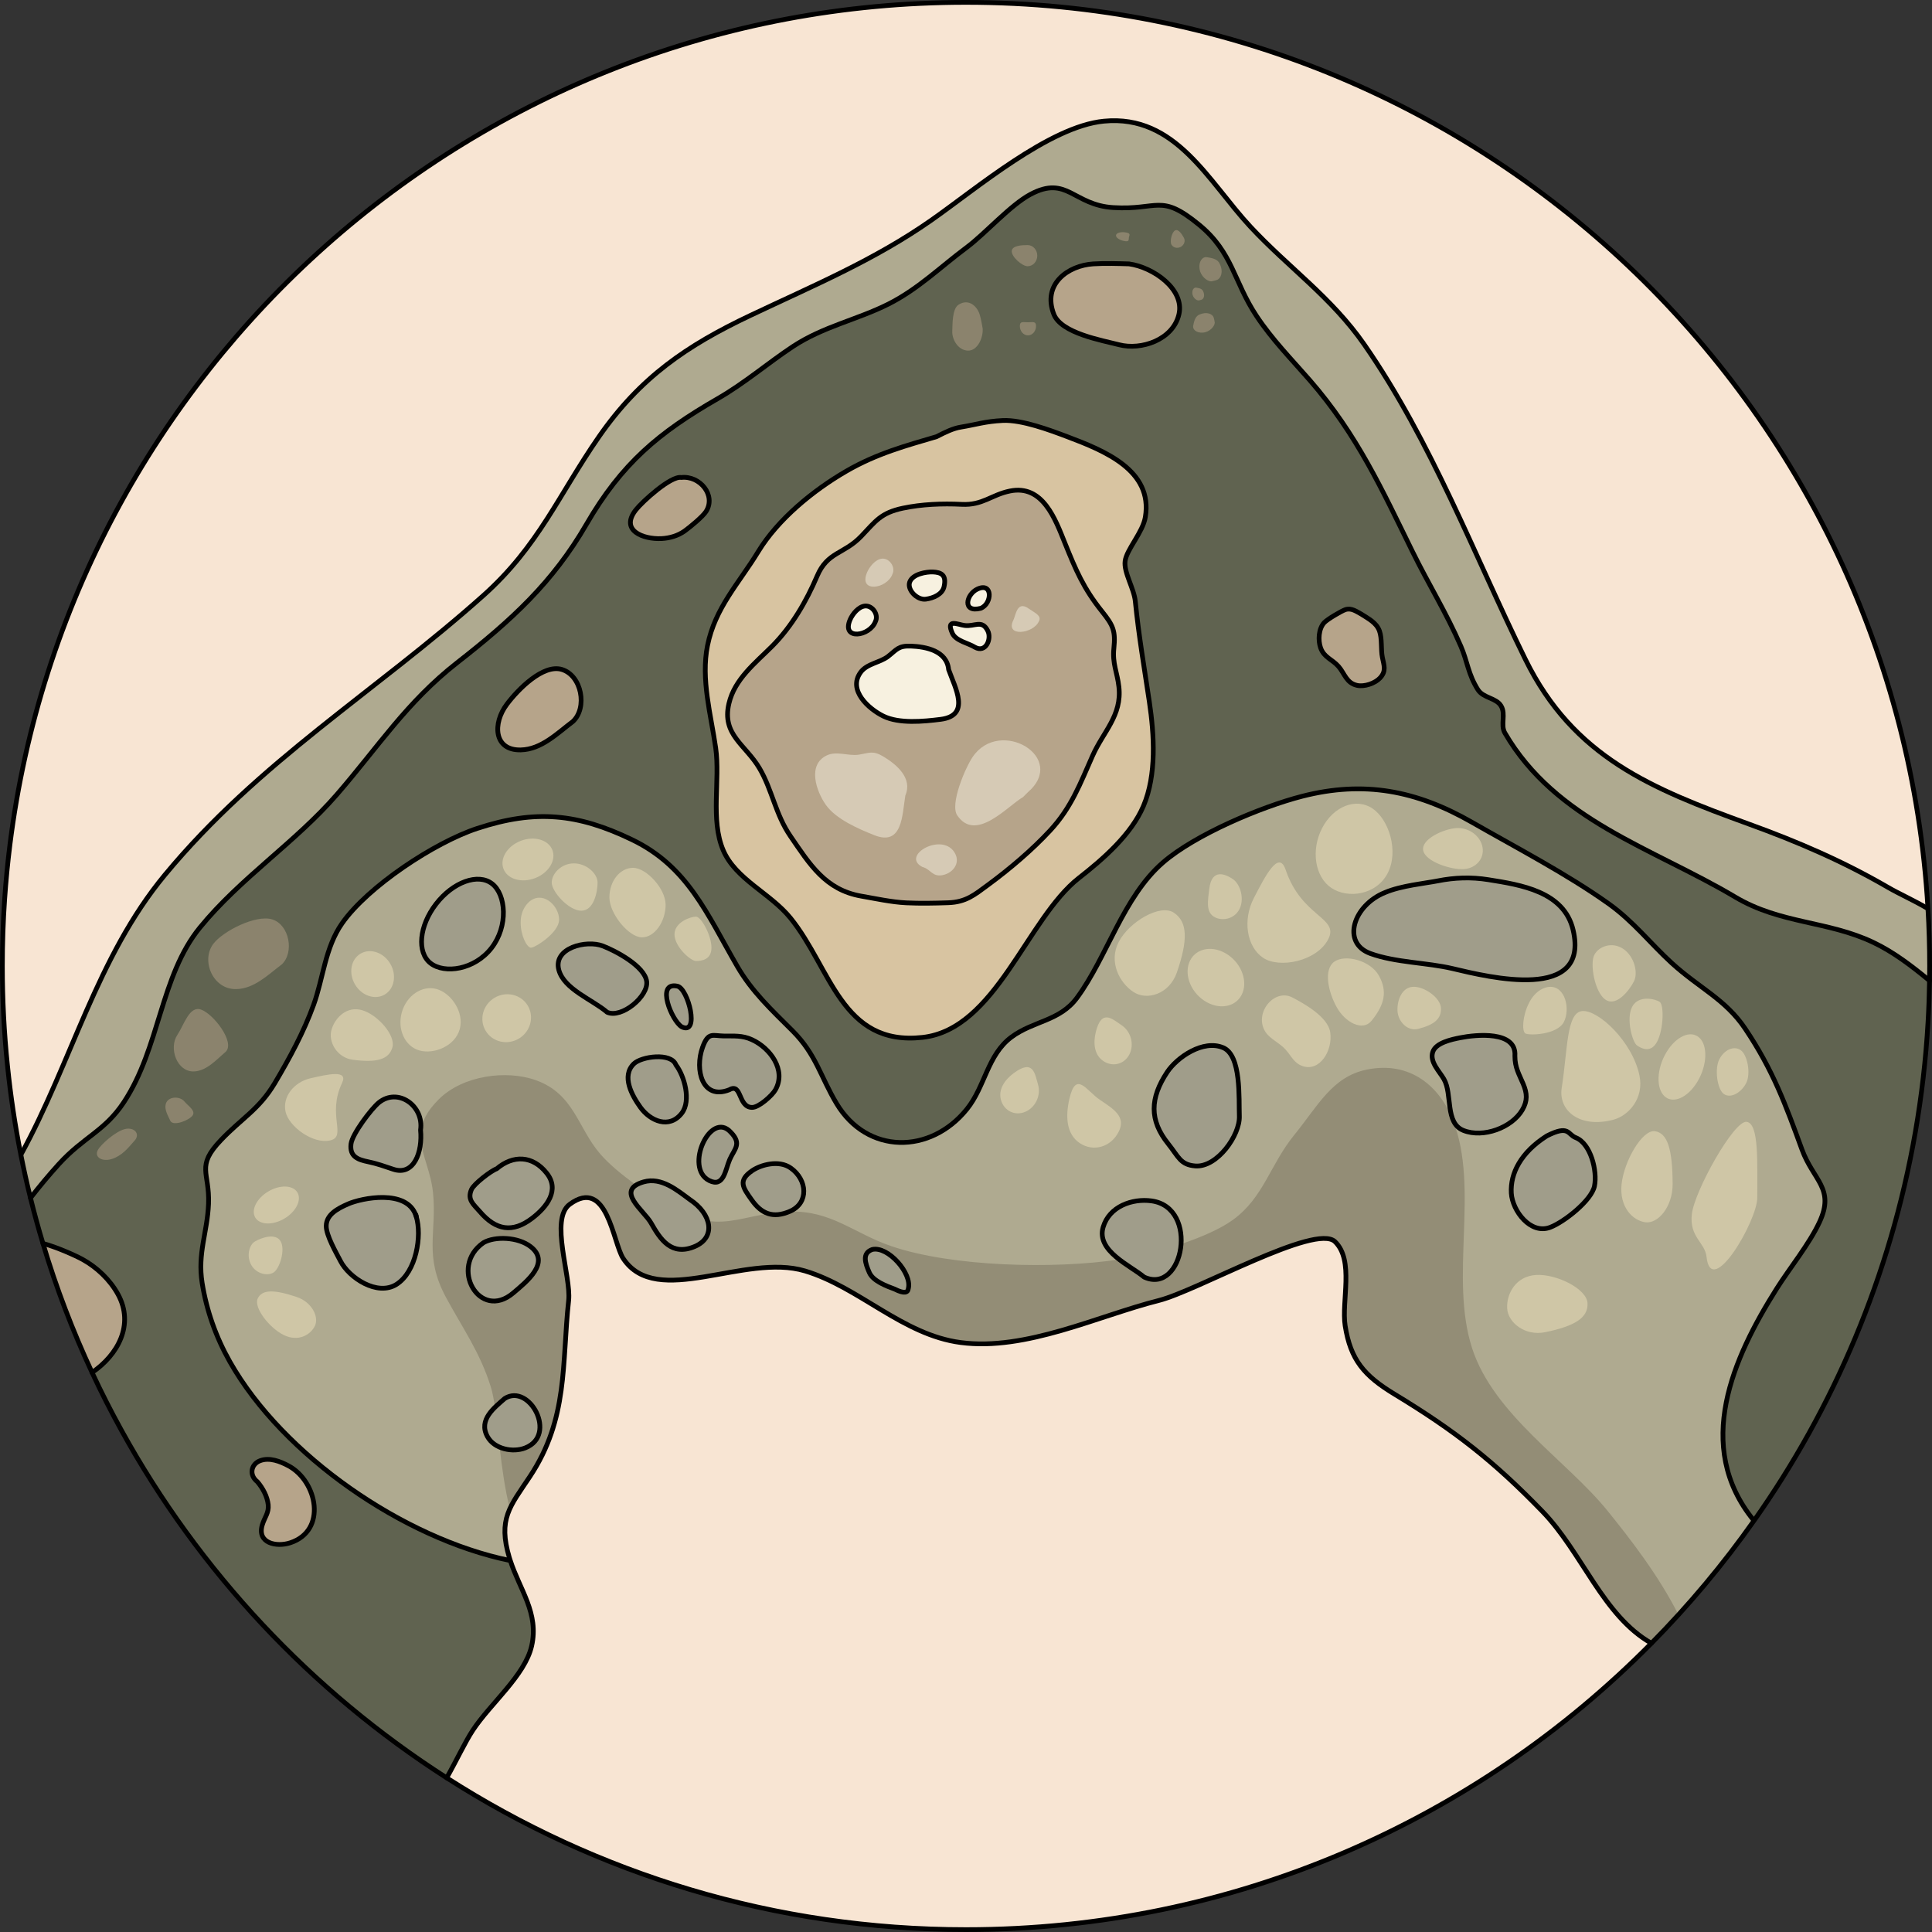 <?xml version="1.0" encoding="utf-8"?>
<!-- Generator: Adobe Illustrator 16.0.0, SVG Export Plug-In . SVG Version: 6.00 Build 0)  -->
<!DOCTYPE svg PUBLIC "-//W3C//DTD SVG 1.1//EN" "http://www.w3.org/Graphics/SVG/1.1/DTD/svg11.dtd">
<svg version="1.1" xmlns="http://www.w3.org/2000/svg" xmlns:xlink="http://www.w3.org/1999/xlink" x="0px" y="0px"
	 width="407.57px" height="407.569px" viewBox="0 0 407.57 407.569" enable-background="new 0 0 407.57 407.569"
	 xml:space="preserve">
<rect x="0" y="0" width="407.57" height="407.569" fill="#333333" stroke="none"/>
<g id="Layer_3">
</g>
<g id="Layer_2">
	<g>
		<path fill="#AFAA90" d="M119.96,274.34c-1.46,13.42-0.04,24.92-8.2,37.189c-4.18,6.29-6.75,8.891-4.3,17.101
			c0.05,0.18,0.11,0.35,0.17,0.52l-0.109,0.04c-22.351-4.6-47.82-22.13-59.011-41.89c-2.949-5.21-4.92-10.771-5.87-16.66
			c-1-6.26,1.11-10.68,1.351-16.66c0.27-6.76-2.75-7.859,2.64-13.49c4.42-4.63,8.05-6.46,11.351-12.02
			c3.1-5.23,6.09-10.72,8.18-16.5c2.03-5.6,2.41-12.05,6-17.18c5.439-7.78,19.53-17.07,28.5-20.021c12.3-4.05,21.2-3.16,32.67,2.37
			c11.74,5.65,15.76,15.58,22.18,26.68c3.11,5.38,7.23,9.2,11.67,13.63c5,4.99,5.9,9.69,9.311,15.37
			c6.45,10.74,19.8,10.721,27.49,1.15c3.85-4.79,4.319-11.39,9.35-15.16c4.65-3.479,10.21-3.35,13.87-8.32
			c6.34-8.6,9.74-21.26,18.13-28.529c6.78-5.88,20.67-11.74,29.33-13.971c13.08-3.369,24.15-1.229,35.87,5.48
			c9.34,5.35,19.97,10.88,28.77,17.14c5.25,3.73,8.88,8.46,13.36,12.55c5.78,5.28,11.33,7.631,15.5,13.851
			c5.89,8.77,8.55,16.11,11.97,25.479c2.4,6.57,7.01,8.21,3.7,15.33c-2.13,4.59-6.32,9.74-9.05,14.07
			c-9.17,14.53-17.54,33.19-4.86,48.79l0.12,0.09c-6.5,9.23-13.75,17.88-21.66,25.89c-10.26-5.819-14.6-19.17-23.02-27.84
			c-10.34-10.67-18.48-17.01-31.16-24.699c-6.44-3.9-9.3-7.25-10.43-14.45c-0.811-5.16,1.96-13.79-2.15-17.74
			c-4.08-3.9-29.06,10.37-37.13,12.41c-12.86,3.24-28.061,10.7-41.83,8.88c-12.25-1.61-21.4-11.68-32.86-15.11
			c-12.75-3.81-31.26,8.03-38.33-2.62c-2.17-3.27-3.34-17.29-11.29-11.43C115.92,257.21,120.51,269.229,119.96,274.34z
			 M110.8,305.449c6.891-2.699,0.87-13.729-4.33-10.42c-2.14,1.9-5.609,4.45-3.64,8.03C104.28,305.71,108.21,306.47,110.8,305.449z
			 M87.811,256.64c0.079,0.14-0.261-1.09-0.091-0.27c-1.93-5.58-11.43-3.641-14.279-2.391c-2.29,1-4.591,2.26-4.62,4.63
			c-0.03,2,2.09,5.641,3,7.41c1.81,3.55,7.779,7.47,11.8,4.94C87.82,268.319,89.05,260.68,87.811,256.64z M111.95,263
			c-2.64-2.07-7.55-2.25-9.96-0.841c-7.36,5.08-0.84,16.681,6.31,10.58C111.1,270.359,116.21,266.34,111.95,263z M101.21,255.58
			c3.37,3.949,6.9,4.59,11.061,1.409c3.079-2.35,5.88-5.939,3.069-9.489c-2.97-3.771-7.09-3.891-10.569-0.931
			c-1.091,0.351-4.811,3.17-5.32,4.38C98.521,253.12,99.9,254.06,101.21,255.58z M336.37,250.199c0.63-3.149-0.78-8.97-3.97-10.21
			c-1.74-0.68-1.34-2.76-6.09-0.359c-5.44,3.46-7.74,7.88-7.49,12.08c0.229,3.72,4.05,8.8,8.22,7.199
			C329.93,257.81,335.76,253.25,336.37,250.199z M306.43,204.33c7.801,1.85,29,7.069,25.431-8.141
			c-1.91-8.16-11.13-9.53-17.87-10.609c-3.65-0.591-7.2-0.45-10.69,0.25c-2.58,0.51-7.72,1-11.109,2.449
			c-6.67,2.67-9.261,10.601-3.13,12.86C294.33,203.069,301.08,203.06,306.43,204.33z M321.14,234.149
			c1.131-1.93,1.04-3.479,0.181-5.51c-0.87-2.07-1.74-3.39-1.74-5.89c0.38-5.351-8.16-4.5-11.54-3.83
			c-1.89,0.37-5.09,1.06-5.77,2.95c-0.75,2.109,1.39,4.13,2.329,5.77c1.851,3.19,0.171,9.27,4.131,10.84
			C312.91,240.14,318.95,237.89,321.14,234.149z M252.16,245.97c4.58,0.35,9.439-6.46,9.29-10.521c-0.13-3.68,0.45-12.81-3.41-14.43
			c-4.22-1.79-9.74,2.021-11.82,5.16c-3.609,5.47-3.81,10.12,0.24,15.14C248.64,244.04,249,245.72,252.16,245.97z M241.37,269.409
			c8.3,3.811,11.7-14.67,1.56-16.069c-4.109-0.561-8.939,1.18-10.22,5.56C231.25,263.909,238.42,266.939,241.37,269.409z
			 M191.62,271.83c0.83-3.181-4.29-9.011-7.61-8.24c-2.199,0.78-1.5,2.87-0.609,4.89c0.8,1.79,3.6,2.82,5.34,3.47
			C190.75,272.97,191.521,272.71,191.62,271.83z M166.66,255.529c4.04-1.76,3.65-6.649,0.16-9.12c-2.54-1.8-6.351-0.659-8.11,0.53
			c-3.14,2.13-1.96,3.61-0.14,6.19C160.6,256.01,163.021,257.12,166.66,255.529z M163.58,229.899c2.36-4.189-1.15-8.84-4.95-10.569
			c-2.06-0.95-3.819-0.75-5.93-0.78c-2.39-0.03-3.29-0.92-4.49,2.399c-1.7,4.721-0.07,11.2,5.64,8.95
			c2.671-1.55,1.811,3.67,4.79,3.721C160.07,233.649,162.9,231.109,163.58,229.899z M153.93,244.63c0.98-2.25,2.641-3.311,0.23-5.78
			c-4.28-4.72-9.89,7.55-4.54,10.2C152.72,250.59,153.01,246.76,153.93,244.63z M146.6,262.939c4.45-1.92,3.591-6.819-1.079-9.89
			c-2.631-1.93-5.98-4.8-9.74-3.72c-6.141,1.779,0.06,6,1.569,8.68C139.3,261.449,141.64,265.069,146.6,262.939z M143.82,216.62
			c3.85,1.859,1.37-8.08-0.92-8.58C138.271,207.04,141.72,215.359,143.82,216.62z M143.83,234.83c2.03-2.641,0.53-7.891-1.24-10.181
			c-0.979-2.67-7.29-1.8-8.89-0.229c-2.65,2.6-0.39,6.689,1.399,9.18C137.19,236.5,141.21,238.229,143.83,234.83z M128.08,213.54
			c3.03,1.39,8.74-3.36,8.34-6.49c-0.42-3.23-6.55-6.45-9.25-7.49c-3.479-1.34-10.5,0.41-9.29,5.03
			C118.96,208.689,125.021,210.899,128.08,213.54z M103.69,199.979c3.58-4.63,3.069-11.27,0.12-13.55
			c-2.95-2.28-8.24-0.37-11.82,4.27c-3.58,4.631-4.09,10.23-1.15,12.511C93.79,205.489,100.1,204.609,103.69,199.979z M88.72,238.39
			c0.75-5.13-4.79-9.04-8.81-5.78c-1.54,1.25-5.6,6.59-5.86,8.7c-0.34,2.73,1.511,3.34,3.641,3.78c1.97,0.42,3.39,0.939,5.229,1.56
			C87.35,248.159,89.17,242.97,88.72,238.39z"/>
		<path fill="#938D76" d="M339.082,318.668c-8.496-10.495-24.009-20.257-28.529-34.251c-4.831-14.954,1.559-33.688-4.004-47.996
			c-2.826-7.27-9.065-12.65-18.219-10.781c-7.29,1.488-10.271,7.612-15.251,13.729c-5.203,6.391-6.482,13.265-13.023,17.996
			c-2.595,1.877-6.632,3.637-10.898,5.075c-0.323,4.683-3.355,9.004-7.787,6.969c-1.301-1.089-3.421-2.287-5.261-3.716
			c-13.82,2.087-35.285,1.541-48.002-2.783c-8.053-2.738-12.66-7.565-21.607-7.317c-1.717,0.721-3.162,0.832-4.421,0.432
			c-4.968,0.788-8.479,2.177-12.806,1.525c0.688,2.173-0.101,4.279-2.674,5.39c-4.96,2.13-7.3-1.49-9.25-4.93
			c-1.348-2.391-6.42-6.007-3.139-8.022c-2.998-2.128-5.764-4.436-7.604-6.573c-4.756-5.527-5.47-12.618-13.526-15.525
			c-6.221-2.244-15.419-1.036-20.5,3.999c-2.66,2.635-3.66,4.91-3.82,7.113c0.025,0.478,0.026,0.955,0.003,1.431
			c0.262,3.4,2.143,6.775,2.586,11.204c0.844,8.413-1.996,13.275,2.732,22.052c3.495,6.486,7.188,11.578,9.471,18.929
			c0.344,1.105,0.615,2.565,0.859,4.269c0.687-0.681,1.429-1.297,2.058-1.855c5.2-3.31,11.221,7.721,4.33,10.42
			c-1.59,0.626-3.683,0.579-5.399-0.162c0.489,4.277,1.104,8.884,2.158,13.001c0.933-2.063,2.418-4.075,4.201-6.759
			c8.16-12.27,6.74-23.77,8.2-37.189c0.55-5.11-4.04-17.13,0.22-20.28c7.95-5.86,9.12,8.16,11.29,11.43
			c7.07,10.65,25.58-1.189,38.33,2.62c11.46,3.431,20.61,13.5,32.86,15.11c13.77,1.82,28.97-5.64,41.83-8.88
			c8.07-2.04,33.05-16.311,37.13-12.41c4.11,3.95,1.34,12.58,2.15,17.74c1.13,7.2,3.989,10.55,10.43,14.45
			c12.68,7.689,20.82,14.029,31.16,24.699c8.42,8.67,12.76,22.021,23.02,27.84c1.941-1.966,3.842-3.971,5.702-6.014
			C349.855,332.242,343.635,324.292,339.082,318.668z M108.3,272.739c-7.149,6.101-13.67-5.5-6.31-10.58
			c2.41-1.409,7.32-1.229,9.96,0.841C116.21,266.34,111.1,270.359,108.3,272.739z M112.271,256.989
			c-4.16,3.181-7.69,2.54-11.061-1.409c-1.31-1.521-2.689-2.46-1.76-4.631c0.51-1.21,4.229-4.029,5.32-4.38
			c3.479-2.96,7.6-2.84,10.569,0.931C118.15,251.05,115.35,254.64,112.271,256.989z M191.62,271.83c-0.1,0.88-0.87,1.14-2.88,0.119
			c-1.74-0.649-4.54-1.68-5.34-3.47c-0.891-2.02-1.59-4.109,0.609-4.89C187.33,262.819,192.45,268.649,191.62,271.83z"/>
		<path fill="#606350" d="M407.05,206.87c-0.05,2.939-0.149,5.869-0.319,8.779c-1.811,31.351-10.721,60.79-25.141,86.74
			c-3.529,6.34-7.38,12.48-11.55,18.38l-0.12-0.09c-12.68-15.6-4.31-34.26,4.86-48.79c2.729-4.33,6.92-9.48,9.05-14.07
			c3.31-7.12-1.3-8.76-3.7-15.33c-3.42-9.369-6.08-16.71-11.97-25.479c-4.17-6.22-9.72-8.57-15.5-13.851
			c-4.48-4.09-8.11-8.819-13.36-12.55c-8.8-6.26-19.43-11.79-28.77-17.14c-11.72-6.71-22.79-8.85-35.87-5.48
			c-8.66,2.23-22.55,8.091-29.33,13.971c-8.39,7.27-11.79,19.93-18.13,28.529c-3.66,4.971-9.22,4.841-13.87,8.32
			c-5.03,3.771-5.5,10.37-9.35,15.16c-7.69,9.57-21.04,9.59-27.49-1.15c-3.41-5.68-4.311-10.38-9.311-15.37
			c-4.439-4.43-8.56-8.25-11.67-13.63c-6.42-11.1-10.439-21.029-22.18-26.68c-11.47-5.53-20.37-6.42-32.67-2.37
			c-8.97,2.95-23.061,12.24-28.5,20.021c-3.59,5.13-3.97,11.58-6,17.18c-2.09,5.78-5.08,11.27-8.18,16.5
			c-3.301,5.56-6.931,7.39-11.351,12.02c-5.39,5.631-2.37,6.73-2.64,13.49c-0.24,5.98-2.351,10.4-1.351,16.66
			c0.95,5.89,2.921,11.45,5.87,16.66c11.19,19.76,36.66,37.29,59.011,41.89l0.109-0.04c2,6.2,6.12,11.17,4.521,18.101
			c-1.44,6.239-8.67,12.09-12.42,17.779c-1.65,2.521-3.42,6.351-5.5,10.021C65.67,356.75,42,331.5,25.59,301.689
			c-2.189-3.97-4.25-8.02-6.17-12.149c5.42-3.69,8.98-10.08,5.47-16.5c-1.689-3.08-4.479-5.71-7.5-7.37
			c-1.29-0.721-5.47-2.61-8.329-3.351c-0.961-3.17-1.83-6.37-2.631-9.6c1.87-2.42,3.841-4.78,5.971-7.13
			c5.21-5.74,9.68-6.94,13.72-13.061c7.62-11.529,7.69-26.609,16.05-36.85c8.521-10.45,20.16-17.99,28.87-28.04
			c8.76-10.1,14.75-19.52,25.41-27.85c11.5-8.98,20.18-16.96,27.26-29.19c7.46-12.86,15.26-19.35,27.69-26.5
			c5.66-3.25,10.63-7.54,15.85-10.99c6.44-4.25,13.58-5.649,20.16-8.96c6.25-3.149,10.87-7.74,16.46-11.91
			c3.96-2.939,9.25-8.97,13.53-11.25c7.699-4.1,9,2.28,17.43,2.801c9.58,0.59,9.91-3.11,18.1,3.6c7.16,5.85,7.28,11.96,12.16,19.3
			c3.29,4.95,7.34,9.08,11.2,13.5c10.06,11.54,15.34,23.29,21.69,36.181c3.399,6.92,7.109,12.829,10.199,19.96
			c1.4,3.229,1.53,5.899,3.591,9.159c1.149,1.801,3.829,1.71,4.869,3.4c1.11,1.78-0.18,4,0.83,5.74
			c10.761,18.49,31.011,24.17,48.591,34.609c9.56,5.69,19.51,4.99,29.13,9.57C399.5,200.859,403.3,203.79,407.05,206.87z
			 M291.12,143.029c1.39-1.479,0.83-2.68,0.5-4.359c-0.34-1.681-0.03-3.94-0.61-5.561c-0.63-1.77-2.37-2.6-3.819-3.55
			c-1.051-0.56-2.11-1.38-3.38-0.95c-0.91,0.32-3.761,2.011-4.44,2.721c-1.22,1.29-1.34,3.739-0.78,5.329
			c0.721,2.051,2.471,2.431,3.78,3.931c1.3,1.49,1.64,3.5,3.93,4C287.85,144.92,290.061,144.159,291.12,143.029z M248.71,66.29
			c1.21-5.261-5.399-9.92-10.53-10.62c-2.02-0.061-5.189-0.16-7.56,0c-5.32,0.34-10.78,4.26-8.31,10.62
			c1.569,4.029,10.17,5.5,13.779,6.439C240.73,73.939,247.47,71.699,248.71,66.29z M241.21,170.05
			c2.811-6.601,2.29-15.021,1.25-22.01c-1.05-7.061-2.25-14.011-2.96-21.19c-0.28-2.75-2.47-6.1-2.15-8.49
			c0.33-2.479,3.75-6.069,4.271-9.3c1.61-9.84-8.58-13.96-16.51-16.95c-3.681-1.39-9.561-3.59-13.57-3.399
			c-3.71,0.18-5.61,0.859-8.84,1.39c-1.59,0.26-3.17,1.01-5.13,2.021c-6.221,1.84-12.601,3.529-19.061,7.289
			c-6.97,4.04-14.38,10.11-18.55,16.95c-4.1,6.73-9.09,11.83-10.7,19.811c-1.439,7.149,0.73,14.66,1.721,21.6
			c0.97,6.82-1.15,15.2,1.59,21.601c2.63,6.14,9.93,9.039,14.18,14.289c8.61,10.631,10.76,27.04,27.83,25.19
			c15.52-1.69,22.03-25.06,33.06-33.66C232.72,181.229,238.66,176.04,241.21,170.05z M148.96,107.88c2.13-3.391-1.31-7.59-5.24-7.15
			c-2.199-0.39-8.21,5.08-9.58,6.83c-3.42,4.34,1.521,6.24,5.4,6.061c1.79-0.091,3.521-0.62,4.9-1.61
			C145.48,111.26,148.26,109,148.96,107.88z M120.84,152.22c3.141-2.91,1.88-9.72-2.31-10.99c-3.97-1.2-9.28,4.25-11.59,7.32
			c-3.061,4.04-2.79,9.79,2.92,9.649C114.21,158.1,117.521,154.72,120.84,152.22z M61.21,325.47c7.84-2.54,5.76-12.96-0.34-16.24
			c-1.75-0.939-4.04-1.85-6.03-1.07c-1.88,0.73-2.359,3.011-0.54,4.431c1.12,1.319,2.101,3.09,2.28,4.859
			c0.17,1.7-0.77,2.631-1.26,4.28C54.2,325.55,58.311,326.409,61.21,325.47z"/>
		<path fill="#F8E5D3" d="M325.36,318.819c8.42,8.67,12.76,22.021,23.02,27.84c-36.85,37.301-88.03,60.41-144.6,60.41
			c-40.34,0-77.931-11.75-109.55-32.02c2.08-3.67,3.85-7.5,5.5-10.021c3.75-5.689,10.979-11.54,12.42-17.779
			c1.6-6.931-2.521-11.9-4.521-18.101c-0.06-0.17-0.12-0.34-0.17-0.52c-2.45-8.21,0.12-10.811,4.3-17.101
			c8.16-12.27,6.74-23.77,8.2-37.189c0.55-5.11-4.04-17.13,0.22-20.28c7.95-5.86,9.12,8.16,11.29,11.43
			c7.07,10.65,25.58-1.189,38.33,2.62c11.46,3.431,20.61,13.5,32.86,15.11c13.77,1.82,28.97-5.64,41.83-8.88
			c8.07-2.04,33.05-16.311,37.13-12.41c4.11,3.95,1.34,12.58,2.15,17.74c1.13,7.2,3.989,10.55,10.43,14.45
			C306.88,301.81,315.021,308.149,325.36,318.819z"/>
		<path fill="#A09D8A" d="M332.4,239.989c3.189,1.24,4.6,7.061,3.97,10.21c-0.61,3.051-6.44,7.61-9.33,8.71
			c-4.17,1.601-7.99-3.479-8.22-7.199c-0.25-4.2,2.05-8.62,7.49-12.08C331.061,237.229,330.66,239.31,332.4,239.989z"/>
		<path fill="#A09D8A" d="M331.86,196.189c3.569,15.21-17.63,9.99-25.431,8.141c-5.35-1.271-12.1-1.261-17.369-3.19
			c-6.131-2.26-3.54-10.19,3.13-12.86c3.39-1.449,8.529-1.939,11.109-2.449c3.49-0.7,7.04-0.841,10.69-0.25
			C320.73,186.659,329.95,188.029,331.86,196.189z"/>
		<path fill="#A09D8A" d="M321.32,228.64c0.859,2.03,0.95,3.58-0.181,5.51c-2.189,3.74-8.229,5.99-12.409,4.33
			c-3.96-1.57-2.28-7.649-4.131-10.84c-0.939-1.64-3.079-3.66-2.329-5.77c0.68-1.891,3.88-2.58,5.77-2.95
			c3.38-0.67,11.92-1.521,11.54,3.83C319.58,225.25,320.45,226.569,321.32,228.64z"/>
		<path fill="#B6A48A" d="M291.62,138.67c0.33,1.68,0.89,2.88-0.5,4.359c-1.06,1.13-3.271,1.891-4.82,1.561
			c-2.29-0.5-2.63-2.51-3.93-4c-1.31-1.5-3.06-1.88-3.78-3.931c-0.56-1.59-0.439-4.039,0.78-5.329c0.68-0.71,3.53-2.4,4.44-2.721
			c1.27-0.43,2.329,0.391,3.38,0.95c1.449,0.95,3.189,1.78,3.819,3.55C291.59,134.729,291.28,136.989,291.62,138.67z"/>
		<path fill="#A09D8A" d="M261.45,235.449c0.149,4.061-4.71,10.87-9.29,10.521c-3.16-0.25-3.521-1.93-5.7-4.65
			c-4.05-5.02-3.85-9.67-0.24-15.14c2.08-3.14,7.601-6.95,11.82-5.16C261.9,222.64,261.32,231.77,261.45,235.449z"/>
		<path fill="#B6A48A" d="M238.18,55.67c5.131,0.7,11.74,5.359,10.53,10.62c-1.24,5.409-7.979,7.649-12.62,6.439
			c-3.609-0.939-12.21-2.41-13.779-6.439c-2.471-6.36,2.989-10.28,8.31-10.62C232.99,55.51,236.16,55.609,238.18,55.67z"/>
		<path opacity="0.5" fill="#B6A48A" d="M207.303,69.3c0.133,1.934-1.074,4.71-3.096,4.666c-2.078-0.045-3.409-2.346-3.317-4.14
			c0.07-1.395-0.042-4.659,1.315-5.54c2.145-1.389,3.996,0.315,4.523,2.241C206.969,67.384,207.172,68.554,207.303,69.3z"/>
		<path opacity="0.5" fill="#B6A48A" d="M256.263,68.073c-0.032,0.775-1.06,1.978-2.479,2.091c-1.458,0.115-2.246-0.731-2.066-1.464
			c0.139-0.57,0.271-1.885,1.283-2.33c1.598-0.701,2.79-0.13,3.037,0.617C256.151,67.318,256.219,67.779,256.263,68.073z"/>
		<path opacity="0.5" fill="#B6A48A" d="M255.517,59.354c-0.876-0.002-2.277-1.104-2.47-2.699c-0.195-1.638,0.722-2.564,1.556-2.396
			c0.649,0.13,2.137,0.221,2.685,1.34c0.862,1.769,0.273,3.139-0.558,3.45C256.361,59.194,255.845,59.291,255.517,59.354z"/>
		<path opacity="0.5" fill="#B6A48A" d="M252.849,63.384c-0.464-0.001-1.206-0.585-1.309-1.43c-0.104-0.868,0.383-1.359,0.824-1.27
			c0.345,0.068,1.133,0.117,1.423,0.71c0.457,0.937,0.145,1.663-0.296,1.828C253.296,63.299,253.022,63.351,252.849,63.384z"/>
		<path fill="#A09D8A" d="M242.93,253.34c10.141,1.399,6.74,19.88-1.56,16.069c-2.95-2.47-10.12-5.5-8.66-10.51
			C233.99,254.52,238.82,252.779,242.93,253.34z"/>
		<path fill="#A09D8A" d="M184.01,263.59c3.32-0.771,8.44,5.06,7.61,8.24c-0.1,0.88-0.87,1.14-2.88,0.119
			c-1.74-0.649-4.54-1.68-5.34-3.47C182.51,266.46,181.811,264.37,184.01,263.59z"/>
		<path fill="#A09D8A" d="M166.82,246.409c3.49,2.471,3.88,7.36-0.16,9.12c-3.64,1.591-6.061,0.48-8.09-2.399
			c-1.82-2.58-3-4.061,0.14-6.19C160.47,245.75,164.28,244.609,166.82,246.409z"/>
		<path fill="#A09D8A" d="M158.63,219.33c3.8,1.729,7.311,6.38,4.95,10.569c-0.68,1.21-3.51,3.75-4.94,3.721
			c-2.979-0.051-2.119-5.271-4.79-3.721c-5.71,2.25-7.34-4.229-5.64-8.95c1.2-3.319,2.101-2.43,4.49-2.399
			C154.811,218.58,156.57,218.38,158.63,219.33z"/>
		<path fill="#A09D8A" d="M154.16,238.85c2.41,2.47,0.75,3.53-0.23,5.78c-0.92,2.13-1.21,5.96-4.31,4.42
			C144.271,246.399,149.88,234.13,154.16,238.85z"/>
		<path fill="#A09D8A" d="M145.521,253.05c4.67,3.07,5.529,7.97,1.079,9.89c-4.96,2.13-7.3-1.49-9.25-4.93
			c-1.51-2.68-7.71-6.9-1.569-8.68C139.54,248.25,142.89,251.12,145.521,253.05z"/>
		<path fill="#A09D8A" d="M142.9,208.04c2.29,0.5,4.77,10.439,0.92,8.58C141.72,215.359,138.271,207.04,142.9,208.04z"/>
		<path fill="#A09D8A" d="M142.59,224.649c1.771,2.29,3.271,7.54,1.24,10.181c-2.62,3.399-6.64,1.67-8.73-1.23
			c-1.789-2.49-4.05-6.58-1.399-9.18C135.3,222.85,141.61,221.979,142.59,224.649z"/>
		<path fill="#A09D8A" d="M136.42,207.05c0.4,3.13-5.31,7.88-8.34,6.49c-3.06-2.641-9.12-4.851-10.2-8.95
			c-1.21-4.62,5.811-6.37,9.29-5.03C129.87,200.6,136,203.819,136.42,207.05z"/>
		<path fill="#A09D8A" d="M115.34,247.5c2.811,3.55,0.01,7.14-3.069,9.489c-4.16,3.181-7.69,2.54-11.061-1.409
			c-1.31-1.521-2.689-2.46-1.76-4.631c0.51-1.21,4.229-4.029,5.32-4.38C108.25,243.609,112.37,243.729,115.34,247.5z"/>
		<path fill="#A09D8A" d="M106.47,295.029c5.2-3.31,11.221,7.721,4.33,10.42c-2.59,1.021-6.52,0.261-7.97-2.39
			C100.86,299.479,104.33,296.93,106.47,295.029z"/>
		<path fill="#A09D8A" d="M111.95,263c4.26,3.34-0.851,7.359-3.65,9.739c-7.149,6.101-13.67-5.5-6.31-10.58
			C104.4,260.75,109.311,260.93,111.95,263z"/>
		<path fill="#A09D8A" d="M103.811,186.43c2.949,2.28,3.46,8.92-0.12,13.55c-3.591,4.63-9.9,5.51-12.851,3.23
			c-2.939-2.28-2.43-7.88,1.15-12.511C95.57,186.06,100.86,184.149,103.811,186.43z"/>
		<path fill="#A09D8A" d="M79.91,232.609c4.02-3.26,9.56,0.65,8.81,5.78c0.45,4.58-1.37,9.77-5.8,8.26
			c-1.84-0.62-3.26-1.14-5.229-1.56c-2.13-0.44-3.98-1.05-3.641-3.78C74.311,239.199,78.37,233.859,79.91,232.609z"/>
		<path fill="#A09D8A" d="M87.811,256.64c1.239,4.04,0.01,11.68-4.19,14.32c-4.021,2.529-9.99-1.391-11.8-4.94
			c-0.91-1.77-3.03-5.41-3-7.41c0.029-2.37,2.33-3.63,4.62-4.63c2.85-1.25,12.35-3.189,14.279,2.391
			c0.03,0.079,0.061,0.17,0.091,0.26V256.64z"/>
		<path fill="#98C680" d="M87.72,256.37c-0.17-0.82,0.17,0.409,0.091,0.27v-0.01C87.8,256.6,87.771,256.52,87.72,256.37z"/>
		<path fill="#98C680" d="M87.811,256.63c-0.03-0.09-0.061-0.181-0.091-0.26C87.771,256.52,87.8,256.6,87.811,256.63z"/>
		<path fill="#B6A48A" d="M60.87,309.229c6.1,3.28,8.18,13.7,0.34,16.24c-2.899,0.939-7.01,0.08-5.89-3.74
			c0.49-1.649,1.43-2.58,1.26-4.28c-0.18-1.77-1.16-3.54-2.28-4.859c-1.819-1.42-1.34-3.7,0.54-4.431
			C56.83,307.38,59.12,308.29,60.87,309.229z"/>
		<path fill="#B6A48A" d="M24.89,273.04c3.511,6.42-0.05,12.81-5.47,16.5c-4.08-8.75-7.56-17.841-10.359-27.221
			c2.859,0.74,7.039,2.63,8.329,3.351C20.41,267.33,23.2,269.96,24.89,273.04z"/>
		<path fill="#F7F1E0" d="M206.17,124.279c3.33-1.569,3.15,3.11,0.71,4.051C202.96,129.33,203.8,125.409,206.17,124.279z"/>
		<path fill="#F7F1E0" d="M196.8,120.659c1.761,0.08,2.91,0.631,2.36,3.091c-0.35,1.62-2.23,2.43-3.87,2.649
			c-1.82,0.23-3.979-1.99-3.38-3.62C192.55,121.05,195.49,120.609,196.8,120.659z"/>
		<path fill="#F7F1E0" d="M208.39,133.1c0.83,1.67-0.42,4.74-2.72,3.44c-1.31-0.851-4.02-1.311-4.76-2.94
			c-1.44-3.18,1.14-1.83,2.58-1.65C205.63,132.229,207.17,130.64,208.39,133.1z"/>
		<path fill="#F7F1E0" d="M182.5,127.84c1.58-0.12,2.89,1.84,2.18,3.27c-1.159,3.15-7.21,4.03-5.359-0.359
			C179.82,129.569,181.1,127.949,182.5,127.84z"/>
		<path fill="#F7F1E0" d="M200.12,141.25c1.4,3.939,4.7,9.689-1.69,10.5c-3.64,0.46-8.739,0.949-12.06-0.67
			c-3.11-1.521-7.54-5.471-4.84-9.221c1.33-1.87,4.109-2.06,5.81-3.38c1.83-1.43,2.16-2.28,4.82-2.18
			C195.25,136.42,199.74,137.25,200.12,141.25z"/>
		<path fill="#B6A48A" d="M236.04,144.899c0.68,6.04-3.3,9.45-5.56,14.55c-2.591,5.841-4.46,10.91-8.92,15.721
			c-3.771,4.08-8.54,8.13-13.08,11.47c-2.931,2.17-4.721,3.67-8.45,3.8c-2.91,0.101-5.931,0.16-8.83,0.021
			c-3.14-0.15-6.48-0.891-9.53-1.42c-7.59-1.33-10.87-6.74-14.91-12.62c-3.189-4.641-3.84-9.74-6.529-14.32
			c-2.96-5.04-8-7.07-6.46-13.68c1.199-5.15,5.52-8.5,9.109-12.09c4.13-4.141,7.22-9.46,9.5-14.811c2.19-5.149,5.65-4.58,9.3-8.39
			c3.021-3.16,4.101-4.94,8.82-5.931c3.92-0.819,8.26-1.01,12.37-0.8c4.46,0.23,6.25-2.02,10.2-2.819
			c6.939-1.41,9.56,5.979,11.569,10.96c2.351,5.81,3.94,9.59,7.851,14.47c2.38,2.97,2.859,4.13,2.49,7.77
			C234.64,140.029,235.7,141.84,236.04,144.899z M205.67,136.54c2.3,1.3,3.55-1.771,2.72-3.44c-1.22-2.46-2.76-0.87-4.899-1.15
			c-1.44-0.18-4.021-1.529-2.58,1.65C201.65,135.229,204.36,135.689,205.67,136.54z M206.88,128.33c2.44-0.94,2.62-5.62-0.71-4.051
			C203.8,125.409,202.96,129.33,206.88,128.33z M198.43,151.75c6.391-0.811,3.091-6.561,1.69-10.5c-0.38-4-4.87-4.83-7.96-4.95
			c-2.66-0.101-2.99,0.75-4.82,2.18c-1.7,1.32-4.479,1.51-5.81,3.38c-2.7,3.75,1.729,7.7,4.84,9.221
			C189.69,152.699,194.79,152.21,198.43,151.75z M199.16,123.75c0.55-2.46-0.6-3.011-2.36-3.091c-1.31-0.05-4.25,0.391-4.89,2.12
			c-0.6,1.63,1.56,3.851,3.38,3.62C196.93,126.18,198.811,125.37,199.16,123.75z M184.68,131.109c0.71-1.43-0.6-3.39-2.18-3.27
			c-1.4,0.109-2.68,1.729-3.18,2.91C177.47,135.14,183.521,134.26,184.68,131.109z"/>
		<path opacity="0.5" fill="#F7F1E0" d="M190.988,167.812c-0.68,4.125-0.572,10.754-6.558,8.373
			c-3.408-1.357-8.108-3.395-10.231-6.418c-1.987-2.835-3.955-8.435,0.223-10.411c2.068-0.994,4.593,0.185,6.719-0.149
			c2.294-0.366,2.994-0.951,5.273,0.424C189.061,161.229,192.59,164.127,190.988,167.812z"/>
		<path fill="#D8C4A1" d="M242.46,148.04c1.04,6.989,1.561,15.409-1.25,22.01c-2.55,5.99-8.49,11.18-13.57,15.14
			c-11.029,8.601-17.54,31.97-33.06,33.66c-17.07,1.85-19.22-14.56-27.83-25.19c-4.25-5.25-11.55-8.149-14.18-14.289
			c-2.74-6.4-0.62-14.78-1.59-21.601c-0.99-6.939-3.16-14.45-1.721-21.6c1.61-7.98,6.601-13.08,10.7-19.811
			c4.17-6.84,11.58-12.91,18.55-16.95c6.46-3.76,12.84-5.449,19.061-7.289c1.96-1.011,3.54-1.761,5.13-2.021
			c3.229-0.53,5.13-1.21,8.84-1.39c4.01-0.19,9.89,2.01,13.57,3.399c7.93,2.99,18.12,7.11,16.51,16.95
			c-0.521,3.23-3.94,6.82-4.271,9.3c-0.319,2.391,1.87,5.74,2.15,8.49C240.21,134.029,241.41,140.979,242.46,148.04z
			 M230.48,159.449c2.26-5.1,6.239-8.51,5.56-14.55c-0.34-3.06-1.4-4.87-1.06-8.12c0.369-3.64-0.11-4.8-2.49-7.77
			c-3.91-4.88-5.5-8.66-7.851-14.47c-2.01-4.98-4.63-12.37-11.569-10.96c-3.95,0.8-5.74,3.05-10.2,2.819
			c-4.11-0.21-8.45-0.02-12.37,0.8c-4.72,0.99-5.8,2.771-8.82,5.931c-3.649,3.81-7.109,3.24-9.3,8.39
			c-2.28,5.351-5.37,10.67-9.5,14.811c-3.59,3.59-7.91,6.939-9.109,12.09c-1.54,6.609,3.5,8.64,6.46,13.68
			c2.689,4.58,3.34,9.68,6.529,14.32c4.04,5.88,7.32,11.29,14.91,12.62c3.05,0.529,6.391,1.27,9.53,1.42
			c2.899,0.14,5.92,0.08,8.83-0.021c3.729-0.13,5.52-1.63,8.45-3.8c4.54-3.34,9.31-7.39,13.08-11.47
			C226.021,170.359,227.89,165.29,230.48,159.449z"/>
		<path fill="#B6A48A" d="M118.53,141.229c4.189,1.271,5.45,8.08,2.31,10.99c-3.319,2.5-6.63,5.88-10.979,5.979
			c-5.71,0.141-5.98-5.609-2.92-9.649C109.25,145.479,114.561,140.029,118.53,141.229z"/>
		<path fill="#B6A48A" d="M143.72,100.729c3.931-0.439,7.37,3.76,5.24,7.15c-0.7,1.12-3.479,3.38-4.52,4.13
			c-1.38,0.99-3.11,1.52-4.9,1.61c-3.88,0.18-8.82-1.721-5.4-6.061C135.51,105.81,141.521,100.34,143.72,100.729z"/>
		<path fill="#AFAA90" d="M407.07,203.779c0,1.03-0.01,2.061-0.021,3.091c-3.75-3.08-7.55-6.011-11.859-8.061
			c-9.62-4.58-19.57-3.88-29.13-9.57c-17.58-10.439-37.83-16.119-48.591-34.609c-1.01-1.74,0.28-3.96-0.83-5.74
			c-1.04-1.69-3.72-1.6-4.869-3.4c-2.061-3.26-2.19-5.93-3.591-9.159c-3.09-7.131-6.8-13.04-10.199-19.96
			c-6.351-12.891-11.631-24.641-21.69-36.181c-3.86-4.42-7.91-8.55-11.2-13.5c-4.88-7.34-5-13.45-12.16-19.3
			c-8.189-6.71-8.52-3.01-18.1-3.6c-8.43-0.521-9.73-6.9-17.43-2.801c-4.28,2.28-9.57,8.311-13.53,11.25
			c-5.59,4.17-10.21,8.761-16.46,11.91c-6.58,3.311-13.72,4.71-20.16,8.96c-5.22,3.45-10.189,7.74-15.85,10.99
			c-12.431,7.15-20.23,13.64-27.69,26.5c-7.08,12.23-15.76,20.21-27.26,29.19c-10.66,8.33-16.65,17.75-25.41,27.85
			c-8.71,10.05-20.35,17.59-28.87,28.04c-8.359,10.24-8.43,25.32-16.05,36.85c-4.04,6.12-8.51,7.32-13.72,13.061
			c-2.13,2.35-4.101,4.71-5.971,7.13c-0.75-3.01-1.42-6.05-2.029-9.11c10.729-19.55,15.989-41.66,30.38-59.04
			c19.78-23.899,44.53-38.72,67.149-58.91c11.721-10.46,15.95-21.34,24.45-33.569c8.681-12.49,18.5-19.2,31.99-25.58
			c13.32-6.311,26.07-11.64,38.06-20.03c9.46-6.609,24.94-19.82,36.46-20.92c15.171-1.47,22.021,12.73,30.9,22.271
			c8.06,8.649,17.06,14.84,24.03,24.869c14.22,20.48,23.2,44.5,33.99,66.431c10.14,20.609,26.59,27.25,47.1,34.7
			c10.45,3.79,19.9,7.869,29.37,13.359c2.34,1.36,5.51,2.771,8.34,4.44l0.09-0.01C406.95,195.64,407.07,199.699,407.07,203.779z"/>
		<path fill="#F8E5D3" d="M406.71,191.62l-0.09,0.01c-2.83-1.67-6-3.08-8.34-4.44c-9.47-5.49-18.92-9.569-29.37-13.359
			c-20.51-7.45-36.96-14.091-47.1-34.7c-10.79-21.931-19.771-45.95-33.99-66.431c-6.971-10.029-15.971-16.22-24.03-24.869
			c-8.88-9.54-15.729-23.74-30.9-22.271c-11.52,1.1-27,14.311-36.46,20.92c-11.989,8.391-24.739,13.72-38.06,20.03
			c-13.49,6.38-23.31,13.09-31.99,25.58c-8.5,12.229-12.729,23.109-24.45,33.569c-22.619,20.19-47.369,35.011-67.149,58.91
			c-14.391,17.38-19.65,39.49-30.38,59.04c-1.23-6.17-2.17-12.439-2.82-18.8c-0.72-6.91-1.08-13.93-1.08-21.03
			c0-4.739,0.16-9.43,0.48-14.09c0.27-3.88,0.64-7.72,1.119-11.53C14.7,77.979,100.19,0.5,203.78,0.5
			C311.97,0.5,400.42,85.01,406.71,191.62z"/>
		<g>
			<path fill="none" stroke="#000000" stroke-linecap="round" stroke-linejoin="round" stroke-miterlimit="10" d="M4.4,243.609
				c-1.23-6.17-2.17-12.439-2.82-18.8c-0.72-6.91-1.08-13.93-1.08-21.03c0-4.739,0.16-9.43,0.48-14.09
				c0.27-3.88,0.64-7.72,1.119-11.53C14.7,77.979,100.19,0.5,203.78,0.5c108.189,0,196.64,84.51,202.93,191.12
				c0.24,4.02,0.36,8.079,0.36,12.159c0,1.03-0.01,2.061-0.021,3.091c-0.05,2.939-0.149,5.869-0.319,8.779
				c-1.811,31.351-10.721,60.79-25.141,86.74c-3.529,6.34-7.38,12.48-11.55,18.38c-6.5,9.23-13.75,17.88-21.66,25.89
				c-36.85,37.301-88.03,60.41-144.6,60.41c-40.34,0-77.931-11.75-109.55-32.02C65.67,356.75,42,331.5,25.59,301.689
				c-2.189-3.97-4.25-8.02-6.17-12.149c-4.08-8.75-7.56-17.841-10.359-27.221c-0.961-3.17-1.83-6.37-2.631-9.6
				C5.68,249.71,5.01,246.67,4.4,243.609z"/>
			<path fill="none" stroke="#000000" stroke-linecap="round" stroke-linejoin="round" stroke-miterlimit="10" d="M4.4,243.609
				c10.729-19.55,15.989-41.66,30.38-59.04c19.78-23.899,44.53-38.72,67.149-58.91c11.721-10.46,15.95-21.34,24.45-33.569
				c8.681-12.49,18.5-19.2,31.99-25.58c13.32-6.311,26.07-11.64,38.06-20.03c9.46-6.609,24.94-19.82,36.46-20.92
				c15.171-1.47,22.021,12.73,30.9,22.271c8.06,8.649,17.06,14.84,24.03,24.869c14.22,20.48,23.2,44.5,33.99,66.431
				c10.14,20.609,26.59,27.25,47.1,34.7c10.45,3.79,19.9,7.869,29.37,13.359c2.34,1.36,5.51,2.771,8.34,4.44"/>
			<path fill="none" stroke="#000000" stroke-linecap="round" stroke-linejoin="round" stroke-miterlimit="10" d="M94.23,375.05
				c2.08-3.67,3.85-7.5,5.5-10.021c3.75-5.689,10.979-11.54,12.42-17.779c1.6-6.931-2.521-11.9-4.521-18.101
				c-0.06-0.17-0.12-0.34-0.17-0.52c-2.45-8.21,0.12-10.811,4.3-17.101c8.16-12.27,6.74-23.77,8.2-37.189
				c0.55-5.11-4.04-17.13,0.22-20.28c7.95-5.86,9.12,8.16,11.29,11.43c7.07,10.65,25.58-1.189,38.33,2.62
				c11.46,3.431,20.61,13.5,32.86,15.11c13.77,1.82,28.97-5.64,41.83-8.88c8.07-2.04,33.05-16.311,37.13-12.41
				c4.11,3.95,1.34,12.58,2.15,17.74c1.13,7.2,3.989,10.55,10.43,14.45c12.68,7.689,20.82,14.029,31.16,24.699
				c8.42,8.67,12.76,22.021,23.02,27.84"/>
			<path fill="none" stroke="#000000" stroke-linecap="round" stroke-linejoin="round" stroke-miterlimit="10" d="M107.521,329.189
				c-22.351-4.6-47.82-22.13-59.011-41.89c-2.949-5.21-4.92-10.771-5.87-16.66c-1-6.26,1.11-10.68,1.351-16.66
				c0.27-6.76-2.75-7.859,2.64-13.49c4.42-4.63,8.05-6.46,11.351-12.02c3.1-5.23,6.09-10.72,8.18-16.5c2.03-5.6,2.41-12.05,6-17.18
				c5.439-7.78,19.53-17.07,28.5-20.021c12.3-4.05,21.2-3.16,32.67,2.37c11.74,5.65,15.76,15.58,22.18,26.68
				c3.11,5.38,7.23,9.2,11.67,13.63c5,4.99,5.9,9.69,9.311,15.37c6.45,10.74,19.8,10.721,27.49,1.15
				c3.85-4.79,4.319-11.39,9.35-15.16c4.65-3.479,10.21-3.35,13.87-8.32c6.34-8.6,9.74-21.26,18.13-28.529
				c6.78-5.88,20.67-11.74,29.33-13.971c13.08-3.369,24.15-1.229,35.87,5.48c9.34,5.35,19.97,10.88,28.77,17.14
				c5.25,3.73,8.88,8.46,13.36,12.55c5.78,5.28,11.33,7.631,15.5,13.851c5.89,8.77,8.55,16.11,11.97,25.479
				c2.4,6.57,7.01,8.21,3.7,15.33c-2.13,4.59-6.32,9.74-9.05,14.07c-9.17,14.53-17.54,33.19-4.86,48.79"/>
			<path fill="none" stroke="#000000" stroke-linecap="round" stroke-linejoin="round" stroke-miterlimit="10" d="M197.57,92.12
				c-6.221,1.84-12.601,3.529-19.061,7.289c-6.97,4.04-14.38,10.11-18.55,16.95c-4.1,6.73-9.09,11.83-10.7,19.811
				c-1.439,7.149,0.73,14.66,1.721,21.6c0.97,6.82-1.15,15.2,1.59,21.601c2.63,6.14,9.93,9.039,14.18,14.289
				c8.61,10.631,10.76,27.04,27.83,25.19c15.52-1.69,22.03-25.06,33.06-33.66c5.08-3.96,11.021-9.149,13.57-15.14
				c2.811-6.601,2.29-15.021,1.25-22.01c-1.05-7.061-2.25-14.011-2.96-21.19c-0.28-2.75-2.47-6.1-2.15-8.49
				c0.33-2.479,3.75-6.069,4.271-9.3c1.61-9.84-8.58-13.96-16.51-16.95c-3.681-1.39-9.561-3.59-13.57-3.399
				c-3.71,0.18-5.61,0.859-8.84,1.39C201.11,90.359,199.53,91.109,197.57,92.12z"/>
			<path fill="none" stroke="#000000" stroke-linecap="round" stroke-linejoin="round" stroke-miterlimit="10" d="M162.88,136.33
				c-3.59,3.59-7.91,6.939-9.109,12.09c-1.54,6.609,3.5,8.64,6.46,13.68c2.689,4.58,3.34,9.68,6.529,14.32
				c4.04,5.88,7.32,11.29,14.91,12.62c3.05,0.529,6.391,1.27,9.53,1.42c2.899,0.14,5.92,0.08,8.83-0.021
				c3.729-0.13,5.52-1.63,8.45-3.8c4.54-3.34,9.31-7.39,13.08-11.47c4.46-4.811,6.329-9.88,8.92-15.721
				c2.26-5.1,6.239-8.51,5.56-14.55c-0.34-3.06-1.4-4.87-1.06-8.12c0.369-3.64-0.11-4.8-2.49-7.77c-3.91-4.88-5.5-8.66-7.851-14.47
				c-2.01-4.98-4.63-12.37-11.569-10.96c-3.95,0.8-5.74,3.05-10.2,2.819c-4.11-0.21-8.45-0.02-12.37,0.8
				c-4.72,0.99-5.8,2.771-8.82,5.931c-3.649,3.81-7.109,3.24-9.3,8.39C170.1,126.87,167.01,132.189,162.88,136.33z"/>
			<path fill="none" stroke="#000000" stroke-linecap="round" stroke-linejoin="round" stroke-miterlimit="10" d="M184.68,131.109
				c-1.159,3.15-7.21,4.03-5.359-0.359c0.5-1.181,1.779-2.801,3.18-2.91C184.08,127.72,185.39,129.68,184.68,131.109z"/>
			<path fill="none" stroke="#000000" stroke-linecap="round" stroke-linejoin="round" stroke-miterlimit="10" d="M195.29,126.399
				c-1.82,0.23-3.979-1.99-3.38-3.62c0.64-1.729,3.58-2.17,4.89-2.12c1.761,0.08,2.91,0.631,2.36,3.091
				C198.811,125.37,196.93,126.18,195.29,126.399z"/>
			<path fill="none" stroke="#000000" stroke-linecap="round" stroke-linejoin="round" stroke-miterlimit="10" d="M206.88,128.33
				c-3.92,1-3.08-2.921-0.71-4.051C209.5,122.71,209.32,127.39,206.88,128.33z"/>
			<path fill="none" stroke="#000000" stroke-linecap="round" stroke-linejoin="round" stroke-miterlimit="10" d="M205.67,136.54
				c-1.31-0.851-4.02-1.311-4.76-2.94c-1.44-3.18,1.14-1.83,2.58-1.65c2.14,0.28,3.68-1.31,4.899,1.15
				C209.22,134.77,207.97,137.84,205.67,136.54z"/>
			<path fill="none" stroke="#000000" stroke-linecap="round" stroke-linejoin="round" stroke-miterlimit="10" d="M200.12,141.25
				c1.4,3.939,4.7,9.689-1.69,10.5c-3.64,0.46-8.739,0.949-12.06-0.67c-3.11-1.521-7.54-5.471-4.84-9.221
				c1.33-1.87,4.109-2.06,5.81-3.38c1.83-1.43,2.16-2.28,4.82-2.18C195.25,136.42,199.74,137.25,200.12,141.25z"/>
			<path fill="none" stroke="#000000" stroke-linecap="round" stroke-linejoin="round" stroke-miterlimit="10" d="M103.69,199.979
				c-3.591,4.63-9.9,5.51-12.851,3.23c-2.939-2.28-2.43-7.88,1.15-12.511c3.58-4.64,8.87-6.55,11.82-4.27
				C106.76,188.71,107.271,195.35,103.69,199.979z"/>
			<path fill="none" stroke="#000000" stroke-linecap="round" stroke-linejoin="round" stroke-miterlimit="10" d="M88.72,238.39
				c0.45,4.58-1.37,9.77-5.8,8.26c-1.84-0.62-3.26-1.14-5.229-1.56c-2.13-0.44-3.98-1.05-3.641-3.78c0.261-2.11,4.32-7.45,5.86-8.7
				C83.93,229.35,89.47,233.26,88.72,238.39z"/>
			<path fill="none" stroke="#000000" stroke-linecap="round" stroke-linejoin="round" stroke-miterlimit="10" d="M104.771,246.569
				c-1.091,0.351-4.811,3.17-5.32,4.38c-0.93,2.171,0.45,3.11,1.76,4.631c3.37,3.949,6.9,4.59,11.061,1.409
				c3.079-2.35,5.88-5.939,3.069-9.489C112.37,243.729,108.25,243.609,104.771,246.569z"/>
			<path fill="none" stroke="#000000" stroke-linecap="round" stroke-linejoin="round" stroke-miterlimit="10" d="M87.811,256.64
				c0.079,0.14-0.261-1.09-0.091-0.27"/>
			<path fill="none" stroke="#000000" stroke-linecap="round" stroke-linejoin="round" stroke-miterlimit="10" d="M87.72,256.37
				c0.03,0.079,0.061,0.17,0.091,0.26v0.01c1.239,4.04,0.01,11.68-4.19,14.32c-4.021,2.529-9.99-1.391-11.8-4.94
				c-0.91-1.77-3.03-5.41-3-7.41c0.029-2.37,2.33-3.63,4.62-4.63C76.29,252.729,85.79,250.79,87.72,256.37
				c0.051,0.149,0.08,0.229,0.091,0.26"/>
			<path fill="none" stroke="#000000" stroke-linecap="round" stroke-linejoin="round" stroke-miterlimit="10" d="M101.99,262.159
				c-7.36,5.08-0.84,16.681,6.31,10.58c2.8-2.38,7.91-6.399,3.65-9.739C109.311,260.93,104.4,260.75,101.99,262.159z"/>
			<path fill="none" stroke="#000000" stroke-linecap="round" stroke-linejoin="round" stroke-miterlimit="10" d="M106.47,295.029
				c5.2-3.31,11.221,7.721,4.33,10.42c-2.59,1.021-6.52,0.261-7.97-2.39C100.86,299.479,104.33,296.93,106.47,295.029z"/>
			<path fill="none" stroke="#000000" stroke-linecap="round" stroke-linejoin="round" stroke-miterlimit="10" d="M128.08,213.54
				c-3.06-2.641-9.12-4.851-10.2-8.95c-1.21-4.62,5.811-6.37,9.29-5.03c2.7,1.04,8.83,4.26,9.25,7.49
				C136.82,210.18,131.11,214.93,128.08,213.54z"/>
			<path fill="none" stroke="#000000" stroke-linecap="round" stroke-linejoin="round" stroke-miterlimit="10" d="M143.82,216.62
				c-2.101-1.261-5.55-9.58-0.92-8.58C145.19,208.54,147.67,218.479,143.82,216.62z"/>
			<path fill="none" stroke="#000000" stroke-linecap="round" stroke-linejoin="round" stroke-miterlimit="10" d="M142.59,224.649
				c1.771,2.29,3.271,7.54,1.24,10.181c-2.62,3.399-6.64,1.67-8.73-1.23c-1.789-2.49-4.05-6.58-1.399-9.18
				C135.3,222.85,141.61,221.979,142.59,224.649z"/>
			<path fill="none" stroke="#000000" stroke-linecap="round" stroke-linejoin="round" stroke-miterlimit="10" d="M153.85,229.899
				c-5.71,2.25-7.34-4.229-5.64-8.95c1.2-3.319,2.101-2.43,4.49-2.399c2.11,0.03,3.87-0.17,5.93,0.78
				c3.8,1.729,7.311,6.38,4.95,10.569c-0.68,1.21-3.51,3.75-4.94,3.721C155.66,233.569,156.521,228.35,153.85,229.899z"/>
			<path fill="none" stroke="#000000" stroke-linecap="round" stroke-linejoin="round" stroke-miterlimit="10" d="M154.16,238.85
				c2.41,2.47,0.75,3.53-0.23,5.78c-0.92,2.13-1.21,5.96-4.31,4.42C144.271,246.399,149.88,234.13,154.16,238.85z"/>
			<path fill="none" stroke="#000000" stroke-linecap="round" stroke-linejoin="round" stroke-miterlimit="10" d="M166.82,246.409
				c3.49,2.471,3.88,7.36-0.16,9.12c-3.64,1.591-6.061,0.48-8.09-2.399c-1.82-2.58-3-4.061,0.14-6.19
				C160.47,245.75,164.28,244.609,166.82,246.409z"/>
			<path fill="none" stroke="#000000" stroke-linecap="round" stroke-linejoin="round" stroke-miterlimit="10" d="M145.521,253.05
				c4.67,3.07,5.529,7.97,1.079,9.89c-4.96,2.13-7.3-1.49-9.25-4.93c-1.51-2.68-7.71-6.9-1.569-8.68
				C139.54,248.25,142.89,251.12,145.521,253.05z"/>
			<path fill="none" stroke="#000000" stroke-linecap="round" stroke-linejoin="round" stroke-miterlimit="10" d="M188.74,271.949
				c-1.74-0.649-4.54-1.68-5.34-3.47c-0.891-2.02-1.59-4.109,0.609-4.89c3.32-0.771,8.44,5.06,7.61,8.24
				C191.521,272.71,190.75,272.97,188.74,271.949z"/>
			<path fill="none" stroke="#000000" stroke-linecap="round" stroke-linejoin="round" stroke-miterlimit="10" d="M241.37,269.409
				c-2.95-2.47-10.12-5.5-8.66-10.51c1.28-4.38,6.11-6.12,10.22-5.56C253.07,254.739,249.67,273.22,241.37,269.409z"/>
			<path fill="none" stroke="#000000" stroke-linecap="round" stroke-linejoin="round" stroke-miterlimit="10" d="M246.46,241.319
				c-4.05-5.02-3.85-9.67-0.24-15.14c2.08-3.14,7.601-6.95,11.82-5.16c3.86,1.62,3.28,10.75,3.41,14.43
				c0.149,4.061-4.71,10.87-9.29,10.521C249,245.72,248.64,244.04,246.46,241.319z"/>
			<path fill="none" stroke="#000000" stroke-linecap="round" stroke-linejoin="round" stroke-miterlimit="10" d="M319.58,222.75
				c0,2.5,0.87,3.819,1.74,5.89c0.859,2.03,0.95,3.58-0.181,5.51c-2.189,3.74-8.229,5.99-12.409,4.33
				c-3.96-1.57-2.28-7.649-4.131-10.84c-0.939-1.64-3.079-3.66-2.329-5.77c0.68-1.891,3.88-2.58,5.77-2.95
				C311.42,218.25,319.96,217.399,319.58,222.75z"/>
			<path fill="none" stroke="#000000" stroke-linecap="round" stroke-linejoin="round" stroke-miterlimit="10" d="M326.311,239.63
				c-5.44,3.46-7.74,7.88-7.49,12.08c0.229,3.72,4.05,8.8,8.22,7.199c2.89-1.1,8.72-5.659,9.33-8.71
				c0.63-3.149-0.78-8.97-3.97-10.21C330.66,239.31,331.061,237.229,326.311,239.63z"/>
			<path fill="none" stroke="#000000" stroke-linecap="round" stroke-linejoin="round" stroke-miterlimit="10" d="M9.061,262.319
				c2.859,0.74,7.039,2.63,8.329,3.351c3.021,1.66,5.811,4.29,7.5,7.37c3.511,6.42-0.05,12.81-5.47,16.5"/>
			<path fill="none" stroke="#000000" stroke-linecap="round" stroke-linejoin="round" stroke-miterlimit="10" d="M54.3,312.59
				c1.12,1.319,2.101,3.09,2.28,4.859c0.17,1.7-0.77,2.631-1.26,4.28c-1.12,3.82,2.99,4.68,5.89,3.74
				c7.84-2.54,5.76-12.96-0.34-16.24c-1.75-0.939-4.04-1.85-6.03-1.07C52.96,308.89,52.48,311.17,54.3,312.59z"/>
			<path fill="none" stroke="#000000" stroke-linecap="round" stroke-linejoin="round" stroke-miterlimit="10" d="M120.84,152.22
				c-3.319,2.5-6.63,5.88-10.979,5.979c-5.71,0.141-5.98-5.609-2.92-9.649c2.31-3.07,7.62-8.521,11.59-7.32
				C122.72,142.5,123.98,149.31,120.84,152.22z"/>
			<path fill="none" stroke="#000000" stroke-linecap="round" stroke-linejoin="round" stroke-miterlimit="10" d="M143.72,100.729
				c3.931-0.439,7.37,3.76,5.24,7.15c-0.7,1.12-3.479,3.38-4.52,4.13c-1.38,0.99-3.11,1.52-4.9,1.61
				c-3.88,0.18-8.82-1.721-5.4-6.061C135.51,105.81,141.521,100.34,143.72,100.729z"/>
			<path fill="none" stroke="#000000" stroke-linecap="round" stroke-linejoin="round" stroke-miterlimit="10" d="M238.18,55.67
				c5.131,0.7,11.74,5.359,10.53,10.62c-1.24,5.409-7.979,7.649-12.62,6.439c-3.609-0.939-12.21-2.41-13.779-6.439
				c-2.471-6.36,2.989-10.28,8.31-10.62C232.99,55.51,236.16,55.609,238.18,55.67z"/>
			<path fill="none" stroke="#000000" stroke-linecap="round" stroke-linejoin="round" stroke-miterlimit="10" d="M287.19,129.56
				c1.449,0.95,3.189,1.78,3.819,3.55c0.58,1.62,0.271,3.88,0.61,5.561c0.33,1.68,0.89,2.88-0.5,4.359
				c-1.06,1.13-3.271,1.891-4.82,1.561c-2.29-0.5-2.63-2.51-3.93-4c-1.31-1.5-3.06-1.88-3.78-3.931
				c-0.56-1.59-0.439-4.039,0.78-5.329c0.68-0.71,3.53-2.4,4.44-2.721C285.08,128.18,286.14,129,287.19,129.56z"/>
			<path fill="none" stroke="#000000" stroke-linecap="round" stroke-linejoin="round" stroke-miterlimit="10" d="M6.43,252.72
				c1.87-2.42,3.841-4.78,5.971-7.13c5.21-5.74,9.68-6.94,13.72-13.061c7.62-11.529,7.69-26.609,16.05-36.85
				c8.521-10.45,20.16-17.99,28.87-28.04c8.76-10.1,14.75-19.52,25.41-27.85c11.5-8.98,20.18-16.96,27.26-29.19
				c7.46-12.86,15.26-19.35,27.69-26.5c5.66-3.25,10.63-7.54,15.85-10.99c6.44-4.25,13.58-5.649,20.16-8.96
				c6.25-3.149,10.87-7.74,16.46-11.91c3.96-2.939,9.25-8.97,13.53-11.25c7.699-4.1,9,2.28,17.43,2.801
				c9.58,0.59,9.91-3.11,18.1,3.6c7.16,5.85,7.28,11.96,12.16,19.3c3.29,4.95,7.34,9.08,11.2,13.5
				c10.06,11.54,15.34,23.29,21.69,36.181c3.399,6.92,7.109,12.829,10.199,19.96c1.4,3.229,1.53,5.899,3.591,9.159
				c1.149,1.801,3.829,1.71,4.869,3.4c1.11,1.78-0.18,4,0.83,5.74c10.761,18.49,31.011,24.17,48.591,34.609
				c9.56,5.69,19.51,4.99,29.13,9.57c4.31,2.05,8.109,4.98,11.859,8.061"/>
			<path fill="none" stroke="#000000" stroke-linecap="round" stroke-linejoin="round" stroke-miterlimit="10" d="M292.19,188.279
				c-6.67,2.67-9.261,10.601-3.13,12.86c5.27,1.93,12.02,1.92,17.369,3.19c7.801,1.85,29,7.069,25.431-8.141
				c-1.91-8.16-11.13-9.53-17.87-10.609c-3.65-0.591-7.2-0.45-10.69,0.25C300.72,186.34,295.58,186.83,292.19,188.279z"/>
		</g>
		<path opacity="0.5" fill="#F7F1E0" d="M215.83,168.14c-3.281,1.894-9.952,9.651-13.887,3.877
			c-1.613-2.367,1.711-10.095,3.275-12.375c5.74-8.367,20.121,0.129,11.611,7.498"/>
		<path opacity="0.5" fill="#F7F1E0" d="M194.58,182.89c-4.729-2.444,4.497-7.62,6.951-2.756c1.016,2.014-0.483,3.965-2.514,4.443
			C196.667,185.13,196.47,183.405,194.58,182.89"/>
		<path opacity="0.5" fill="#F7F1E0" d="M186.087,117.85c1.58-0.12,2.89,1.84,2.18,3.27c-1.159,3.15-7.21,4.03-5.359-0.359
			C183.407,119.579,184.687,117.959,186.087,117.85z"/>
		<path opacity="0.5" fill="#F7F1E0" d="M216.968,128.357c1.296,0.909,2.89,1.538,2.18,2.733c-1.159,2.633-7.21,3.368-5.359-0.301
			C214.288,129.803,214.535,126.651,216.968,128.357z"/>
		<path opacity="0.5" fill="#B6A48A" d="M57.402,193.947c3.646,1.102,4.744,7.005,2.011,9.528c-2.89,2.167-5.771,5.098-9.557,5.184
			c-4.97,0.122-7.511-6.052-4.848-9.554C47.02,196.443,53.947,192.906,57.402,193.947z"/>
		<path opacity="0.5" fill="#B6A48A" d="M26.239,238.216c1.995-0.544,3.335,0.885,2.284,2.25c-1.178,1.299-2.248,2.815-4.157,3.731
			c-2.502,1.206-4.609,0.04-3.725-1.588C21.308,241.375,24.35,238.731,26.239,238.216z"/>
		<path opacity="0.5" fill="#B6A48A" d="M42.401,212.974c2.591,0.892,7.198,6.82,5.257,8.861c-2.053,1.753-4.1,4.124-6.789,4.193
			c-3.529,0.099-5.335-4.896-3.443-7.729C38.854,216.146,39.947,212.132,42.401,212.974z"/>
		<path opacity="0.5" fill="#B6A48A" d="M40.632,235.308c-0.744,1.047-4.02,2.329-4.679,1.185c-0.515-1.154-1.308-2.389-0.982-3.606
			c0.425-1.599,2.908-1.747,3.93-0.521C39.679,233.293,41.337,234.317,40.632,235.308z"/>
		<path opacity="0.5" fill="#B6A48A" d="M218.82,53.933c0,1.233-0.912,2.233-2.036,2.233s-3.35-1.919-3.35-3.152
			c0-1.232,2.226-1.313,3.35-1.313S218.82,52.7,218.82,53.933z"/>
		<path opacity="0.5" fill="#B6A48A" d="M249.101,52.073c-0.723,0.401-1.606,0.192-1.972-0.467c-0.366-0.659,0.034-2.589,0.758-2.99
			c0.723-0.401,1.495,0.878,1.86,1.537C250.113,50.812,249.823,51.673,249.101,52.073z"/>
		<path opacity="0.5" fill="#B6A48A" d="M218.558,68.776c0,1.089-0.765,1.971-1.708,1.971c-0.942,0-1.707-0.882-1.707-1.971
			c0-1.088,0.765-0.787,1.707-0.787C217.793,67.989,218.558,67.688,218.558,68.776z"/>
		<path opacity="0.5" fill="#B6A48A" d="M237.215,50.854c-1.072-0.189-1.868-0.75-1.78-1.25c0.089-0.5,1.028-0.752,2.102-0.563
			c1.071,0.19,0.703,0.544,0.613,1.044C238.062,50.586,238.285,51.045,237.215,50.854z"/>
		<path fill="#CFC6A6" d="M62.59,273.606c3.187,1.067,4.758,4.202,3.838,6.107c-0.921,1.905-3.506,3.398-6.545,1.93
			c-3.041-1.468-6.431-5.822-5.51-7.727C55.291,272.012,57.799,271.996,62.59,273.606z"/>
		<path fill="#CFC6A6" d="M53.783,261.898c1.286-0.765,4.33-1.874,5.406-0.061c1.078,1.813-0.222,5.861-1.508,6.624
			c-1.285,0.766-3.563,0.272-4.639-1.539C51.965,265.108,52.497,262.662,53.783,261.898z"/>
		
			<ellipse transform="matrix(-0.511 -0.86 0.86 -0.511 -130.624 434.226)" fill="#CFC6A6" cx="58.237" cy="254.279" rx="3.325" ry="5.173"/>
		
			<ellipse transform="matrix(-0.511 -0.86 0.86 -0.511 -23.299 416.504)" fill="#CFC6A6" cx="106.864" cy="214.881" rx="5.009" ry="5.174"/>
		
			<ellipse transform="matrix(-0.511 -0.86 0.86 -0.511 -58.028 378.131)" fill="#CFC6A6" cx="78.591" cy="205.579" rx="5.008" ry="4.313"/>
		<path fill="#CFC6A6" d="M96.983,217.117c-1,3.58-5.434,5.342-8.492,4.488s-4.729-4.445-3.729-8.025
			c0.998-3.578,4.288-5.789,7.347-4.935C95.166,209.498,97.981,213.539,96.983,217.117z"/>
		<path fill="#CFC6A6" d="M69.643,240.579c-3.625,0.824-8.693-2.923-9.396-6.02s1.662-6.273,5.287-7.098
			c3.623-0.822,7.995-1.861,6.625,1.004C68.926,235.222,73.265,239.756,69.643,240.579z"/>
		<path fill="#CFC6A6" d="M74.438,223.567c-3.349-0.432-5.253-3.8-4.5-6.351c0.753-2.552,3.242-5.058,6.479-4.102
			c3.239,0.954,7.113,5.305,6.36,7.856C82.023,223.522,79.474,224.218,74.438,223.567z"/>
		<path fill="#CFC6A6" d="M126.063,186.193c0,1.896-0.761,5.928-3.434,5.928c-2.671,0-6.239-4.032-6.239-5.928
			s2.009-4.057,4.68-4.057C123.742,182.137,126.063,184.298,126.063,186.193z"/>
		<path fill="#CFC6A6" d="M117.95,193.993c0,2.758-5.066,5.93-5.929,5.93s-2.184-2.547-2.184-5.305c0-2.757,1.467-4.201,2.184-4.68
			C114.83,188.065,117.95,191.237,117.95,193.993z"/>
		<path fill="#CFC6A6" d="M140.417,190.873c0,3.447-2.237,6.865-4.993,6.865c-2.758,0-6.865-4.977-6.865-8.424
			c0-3.446,2.235-6.241,4.993-6.241C136.309,183.073,140.417,187.427,140.417,190.873z"/>
		<path fill="#CFC6A6" d="M150.089,199.923c0,2.585-2.155,2.808-3.276,2.808c-1.119,0-4.523-3.031-4.523-5.615
			c0-2.585,3.404-3.745,4.523-3.745C147.934,193.37,150.089,197.339,150.089,199.923z"/>
		
			<ellipse transform="matrix(0.36 0.933 -0.933 0.36 240.435 12.129)" fill="#CFC6A6" cx="111.377" cy="181.305" rx="4.213" ry="5.527"/>
		<g>
			<path fill="#CFC6A6" d="M272.653,210.431c2.608,1.368,7.499,4.133,7.968,7.339c0.576,3.951-2.266,8.327-5.778,7.148
				c-1.88-0.631-2.318-2.033-3.695-3.568c-1.164-1.298-3.151-2.144-4.118-3.549C264.348,213.897,268.746,208.397,272.653,210.431"/>
			<path fill="#CFC6A6" d="M292.738,184.208c-2.397,4.63-8.414,5.438-11.885,3.104c-3.473-2.335-4.342-7.979-1.945-12.607
				c2.398-4.626,7.156-6.486,10.628-4.152C293.006,172.886,295.136,179.581,292.738,184.208z"/>
			<path fill="#CFC6A6" d="M280.198,198.144c-2.396,4.631-10.272,6.241-13.743,3.908c-3.472-2.336-4.343-7.979-1.944-12.608
				c2.396-4.627,5.248-10.257,6.699-5.971C274.63,193.578,282.597,193.518,280.198,198.144z"/>
			<path fill="#CFC6A6" d="M261.454,191.821c-1.128,2.176-3.861,2.583-5.469,1.502c-1.606-1.081-1.178-3.395-0.867-5.898
				c0.527-4.233,3.344-3.063,4.95-1.983S262.581,189.645,261.454,191.821z"/>
			<path fill="#CFC6A6" d="M261.931,209.878c-1.385,2.673-4.936,3.206-7.932,1.191c-2.995-2.015-4.302-5.813-2.918-8.485
				c1.384-2.67,4.934-3.203,7.93-1.188C262.008,203.411,263.314,207.208,261.931,209.878z"/>
			<path fill="#CFC6A6" d="M248.264,205.159c-1.568,4.543-6.303,6.027-9.211,4.071c-2.91-1.956-5.223-6.33-3.046-10.532
				c2.179-4.207,8.731-8.106,11.642-6.149C250.557,194.505,250.622,198.327,248.264,205.159z"/>
			<path fill="#CFC6A6" d="M289.326,215.35c-1.868,2.293-5.549,0.36-7.35-2.898c-1.802-3.263-2.784-7.896-0.527-9.554
				c2.26-1.661,7.649-0.322,9.451,2.939C292.701,209.1,292.138,211.906,289.326,215.35z"/>
			<path fill="#CFC6A6" d="M325.945,281.039c-4.198,0.861-7.862-2.021-8.001-5.075c-0.138-3.057,1.828-6.749,6.106-6.999
				c4.282-0.254,10.712,2.91,10.851,5.966C335.042,277.985,332.259,279.748,325.945,281.039z"/>
			<path fill="#CFC6A6" d="M352.855,249.742c0.022,4.857-3.098,8.475-5.764,8.105c-2.667-0.371-5.521-3.212-5.002-8.057
				c0.518-4.849,4.357-11.523,7.024-11.151C351.778,239.007,352.824,242.432,352.855,249.742z"/>
			<path fill="#CFC6A6" d="M370.711,252.645c0.023,4.858-9.729,21.584-10.707,12.478c-0.326-3.037-3.623-4.099-3.104-8.943
				c0.516-4.849,8.898-19.894,11.566-19.522C371.129,237.023,370.682,245.335,370.711,252.645z"/>
			<path fill="#CFC6A6" d="M299.185,217.048c-2.265,0.584-4.273-1.569-4.375-3.811c-0.102-2.243,0.931-4.927,3.245-5.063
				c2.314-0.138,5.824,2.253,5.926,4.496C304.082,214.91,302.592,216.173,299.185,217.048z"/>
			<path fill="#CFC6A6" d="M345.861,226.901c0.983,4.752-2.245,8.458-5.536,9.321c-7.071,1.852-11.623-1.922-10.869-6.728
				c1.28-8.174,0.982-15.932,4.352-16.207C337.176,213.011,344.389,219.753,345.861,226.901z"/>
			<path fill="#CFC6A6" d="M238.243,222.454c-1.076,2.078-3.53,2.696-5.484,1.383s-2.162-3.816-1.589-6.14
				c1.229-4.994,3.533-2.695,5.486-1.383C238.609,217.629,239.32,220.377,238.243,222.454z"/>
			<path fill="#CFC6A6" d="M216.283,234.547c-2.156,0.911-4.439-0.182-5.104-2.44s0.775-4.317,2.701-5.738
				c4.135-3.057,4.439,0.184,5.104,2.441C219.646,231.068,218.438,233.637,216.283,234.547z"/>
			<path fill="#CFC6A6" d="M235.971,238.802c-1.666,3.215-5.339,4.26-8.206,2.332c-2.864-1.927-3-5.697-2.172-9.311
				c1.401-6.113,3.597-1.715,6.462,0.211C234.921,233.962,237.637,235.587,235.971,238.802z"/>
			<path fill="#CFC6A6" d="M344.679,207.057c-0.965,1.864-3.676,5.387-5.981,3.836c-2.305-1.549-3.331-7.586-2.365-9.448
				c0.966-1.864,3.8-2.821,6.104-1.272C344.743,201.723,345.644,205.193,344.679,207.057z"/>
			<path fill="#CFC6A6" d="M312.747,178.721c0.428,2.39-1.35,4.464-3.972,4.629c-2.622,0.167-8.116-1.577-8.544-3.97
				c-0.428-2.391,4.371-4.521,6.992-4.687C309.848,174.526,312.318,176.33,312.747,178.721z"/>
			<path fill="#CFC6A6" d="M329.902,215.609c-1.405,2.711-7.391,2.891-8.136,2.389c-0.744-0.499-0.587-3.771,0.818-6.48
				c1.402-2.71,3.404-3.281,4.268-3.334C330.229,207.971,331.306,212.899,329.902,215.609z"/>
			<path fill="#CFC6A6" d="M368.361,228.499c-1.051,2.03-3.25,3.267-4.675,2.309c-1.425-0.959-2.03-5.317-0.979-7.348
				c1.053-2.029,3.061-2.898,4.486-1.94C368.617,222.479,369.413,226.47,368.361,228.499z"/>
			<path fill="#CFC6A6" d="M349.608,219.699c-1.316,2.54-3.29,1.509-4.257,0.858c-0.966-0.649-2.36-5.605-1.044-8.146
				c1.316-2.542,4.845-1.707,5.812-1.058C351.086,212.006,350.925,217.158,349.608,219.699z"/>
			<path fill="#CFC6A6" d="M358.451,227.528c-1.844,3.56-4.966,5.35-6.973,3.999c-2.008-1.349-2.141-5.327-0.298-8.887
				c1.844-3.558,4.966-5.347,6.972-3.997C360.161,219.993,360.295,223.972,358.451,227.528z"/>
		</g>
	</g>
</g>
</svg>
